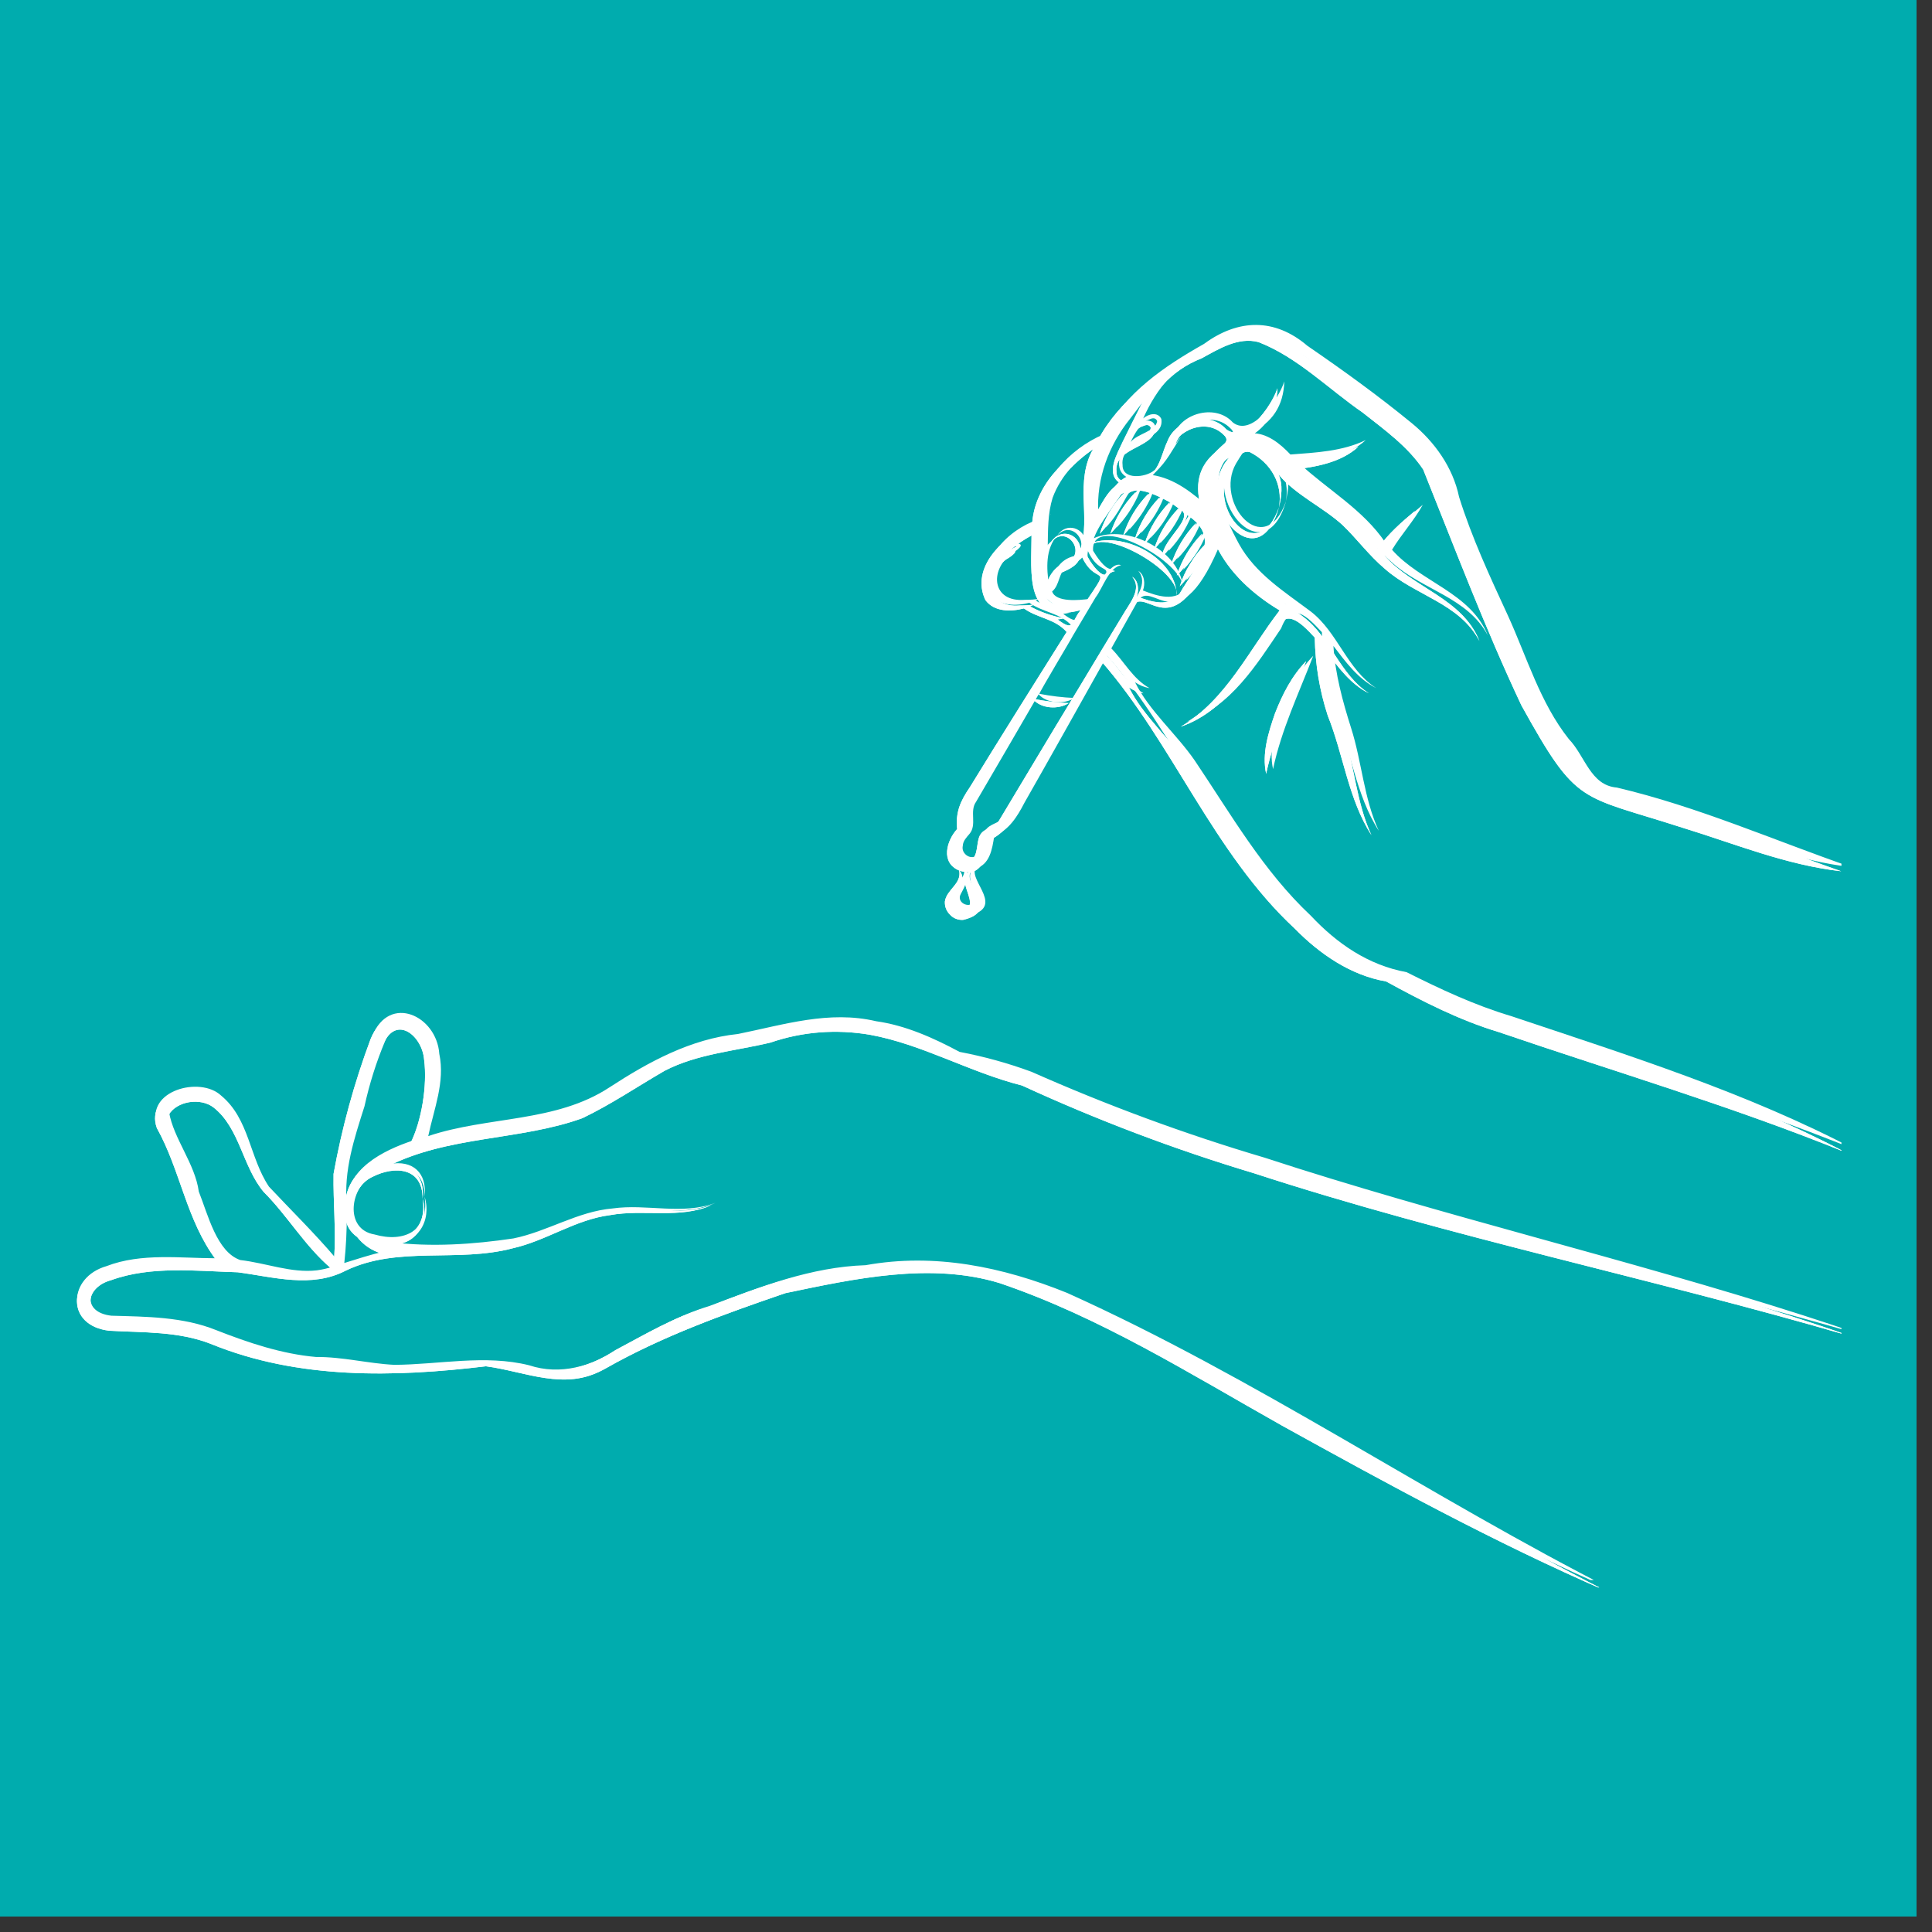 <svg xmlns="http://www.w3.org/2000/svg" xmlns:xlink="http://www.w3.org/1999/xlink" width="41" zoomAndPan="magnify" viewBox="0 0 30.75 30.75" height="41" preserveAspectRatio="xMidYMid meet" version="1.0"><rect x="0" y="0" width="30.75" height="30.75" fill="#333333" stroke="none"/><defs><clipPath id="286b68912d"><path d="M 0 0 L 30.504 0 L 30.504 30.504 L 0 30.504 Z M 0 0 " clip-rule="nonzero"/></clipPath><clipPath id="691a565885"><path d="M 1.039 16 L 29.309 16 L 29.309 25.266 L 1.039 25.266 Z M 1.039 16 " clip-rule="nonzero"/></clipPath><clipPath id="bf17c6ffa6"><path d="M 15 5.18 L 29.309 5.18 L 29.309 19 L 15 19 Z M 15 5.18 " clip-rule="nonzero"/></clipPath><clipPath id="f8a7272660"><path d="M 1.039 16 L 29.309 16 L 29.309 25.266 L 1.039 25.266 Z M 1.039 16 " clip-rule="nonzero"/></clipPath><clipPath id="b034f54068"><path d="M 15 5.18 L 29.309 5.18 L 29.309 19 L 15 19 Z M 15 5.18 " clip-rule="nonzero"/></clipPath><clipPath id="02ce2e8d14"><path d="M 1.039 16 L 29.309 16 L 29.309 25.148 L 1.039 25.148 Z M 1.039 16 " clip-rule="nonzero"/></clipPath><clipPath id="1fb7ba1c6c"><path d="M 15 5.062 L 29.309 5.062 L 29.309 19 L 15 19 Z M 15 5.062 " clip-rule="nonzero"/></clipPath></defs><g clip-path="url(#286b68912d)"><path fill="#ffffff" d="M 0 0 L 30.504 0 L 30.504 30.504 L 0 30.504 Z M 0 0 " fill-opacity="1" fill-rule="nonzero"/><path fill="#00acae" d="M 0 0 L 30.504 0 L 30.504 30.504 L 0 30.504 Z M 0 0 " fill-opacity="1" fill-rule="nonzero"/></g><g clip-path="url(#691a565885)"><path fill="#ffffff" d="M 28.523 20.953 C 25.746 20.066 22.793 19.375 20.02 18.465 C 18.762 18.094 17.531 17.641 16.332 17.105 C 15.961 16.973 15.582 16.867 15.191 16.789 C 14.781 16.57 14.34 16.371 13.871 16.305 C 13.125 16.129 12.41 16.363 11.684 16.508 C 10.941 16.582 10.273 16.945 9.652 17.352 C 8.797 17.914 7.73 17.801 6.785 18.121 C 6.875 17.695 7.051 17.266 6.957 16.82 C 6.914 16.215 6.168 15.871 5.898 16.539 C 5.637 17.238 5.441 17.953 5.309 18.684 C 5.301 19.141 5.352 19.598 5.316 20.051 C 4.98 19.66 4.605 19.285 4.266 18.922 C 3.953 18.461 3.953 17.848 3.508 17.48 C 3.172 17.168 2.301 17.406 2.496 17.953 C 2.875 18.633 2.965 19.422 3.441 20.055 C 2.867 20.055 2.246 19.969 1.691 20.184 C 1.082 20.355 1.043 21.098 1.738 21.18 C 2.285 21.211 2.844 21.188 3.359 21.391 C 4.746 21.957 6.273 21.922 7.734 21.746 C 8.359 21.828 8.996 22.145 9.602 21.797 C 10.516 21.277 11.508 20.922 12.5 20.582 C 13.602 20.352 14.809 20.086 15.91 20.422 C 17.512 20.965 18.941 21.867 20.406 22.691 C 22.094 23.625 23.789 24.551 25.559 25.32 C 22.648 23.84 19.871 21.945 16.895 20.605 C 15.875 20.195 14.797 19.969 13.703 20.168 C 12.848 20.191 12.027 20.508 11.25 20.809 C 10.73 20.961 10.27 21.238 9.797 21.488 C 9.379 21.762 8.871 21.914 8.379 21.75 C 7.68 21.578 6.957 21.738 6.25 21.742 C 5.84 21.727 5.426 21.613 5.012 21.617 C 4.469 21.574 3.938 21.391 3.434 21.195 C 2.902 20.984 2.324 20.984 1.77 20.965 C 1.297 20.914 1.363 20.484 1.77 20.375 C 2.406 20.145 3.117 20.23 3.785 20.25 C 4.352 20.324 4.957 20.508 5.504 20.223 C 6.336 19.824 7.281 20.102 8.164 19.867 C 8.699 19.746 9.16 19.41 9.711 19.34 C 10.242 19.242 10.824 19.406 11.328 19.18 C 10.809 19.375 10.242 19.191 9.699 19.27 C 9.148 19.312 8.668 19.633 8.133 19.742 C 7.5 19.832 6.824 19.883 6.191 19.801 C 6.617 19.852 6.84 19.461 6.727 19.082 C 6.809 19.617 6.402 19.816 5.934 19.684 C 5.441 19.598 5.551 18.91 5.922 18.734 C 6.285 18.547 6.73 18.582 6.727 19.082 C 6.766 18.707 6.539 18.496 6.168 18.566 C 7.133 18.074 8.277 18.156 9.27 17.797 C 9.727 17.578 10.145 17.293 10.578 17.043 C 11.098 16.773 11.695 16.73 12.262 16.594 C 12.777 16.418 13.309 16.379 13.844 16.469 C 14.68 16.621 15.43 17.066 16.266 17.277 C 17.465 17.828 18.691 18.293 19.953 18.672 C 23.078 19.691 26.309 20.348 29.461 21.27 C 29.148 21.156 28.836 21.055 28.523 20.953 Z M 5.023 20.25 C 4.617 20.293 4.219 20.129 3.809 20.086 C 3.438 19.957 3.293 19.363 3.152 19 C 3.094 18.562 2.75 18.16 2.684 17.746 C 2.812 17.523 3.195 17.465 3.402 17.629 C 3.816 17.957 3.859 18.566 4.195 18.969 C 4.578 19.352 4.855 19.836 5.27 20.188 C 5.191 20.215 5.105 20.234 5.023 20.25 Z M 5.684 19.688 C 5.785 19.816 5.918 19.906 6.078 19.953 C 5.867 20 5.66 20.066 5.453 20.129 C 5.484 19.875 5.496 19.617 5.496 19.355 C 5.504 19.496 5.57 19.605 5.684 19.688 Z M 6.531 18.195 C 6.07 18.352 5.48 18.641 5.496 19.207 C 5.441 18.664 5.609 18.168 5.773 17.652 C 5.852 17.301 5.961 16.957 6.098 16.621 C 6.305 16.145 6.719 16.484 6.75 16.863 C 6.805 17.277 6.707 17.855 6.531 18.199 Z M 6.531 18.195 " fill-opacity="1" fill-rule="nonzero"/></g><path fill="#ffffff" d="M 20.293 11.355 C 20.188 11.66 20.082 11.992 20.152 12.316 C 20.285 11.691 20.562 11.117 20.789 10.523 C 20.559 10.758 20.41 11.055 20.293 11.355 Z M 20.293 11.355 " fill-opacity="1" fill-rule="nonzero"/><path fill="#ffffff" d="M 16.629 8.285 L 16.617 8.297 L 16.637 8.285 Z M 16.629 8.285 " fill-opacity="1" fill-rule="nonzero"/><path fill="#ffffff" d="M 18.875 8.68 C 18.941 8.57 18.996 8.449 19.035 8.324 C 18.852 8.516 18.719 8.738 18.637 8.992 C 18.727 8.898 18.809 8.793 18.875 8.68 Z M 18.875 8.68 " fill-opacity="1" fill-rule="nonzero"/><path fill="#ffffff" d="M 18.859 9.012 C 18.98 8.855 19.07 8.684 19.129 8.496 C 18.945 8.688 18.812 8.906 18.73 9.16 C 18.777 9.117 18.82 9.066 18.859 9.012 Z M 18.859 9.012 " fill-opacity="1" fill-rule="nonzero"/><path fill="#ffffff" d="M 18.941 8.977 C 18.871 9.086 18.816 9.207 18.777 9.332 C 18.965 9.141 19.098 8.918 19.18 8.668 C 19.086 8.758 19.008 8.863 18.941 8.977 Z M 18.941 8.977 " fill-opacity="1" fill-rule="nonzero"/><path fill="#ffffff" d="M 18.387 8.098 C 18.418 8.039 18.441 7.977 18.457 7.914 C 18.273 8.105 18.141 8.328 18.062 8.578 C 18.199 8.438 18.305 8.277 18.387 8.098 Z M 18.387 8.098 " fill-opacity="1" fill-rule="nonzero"/><path fill="#ffffff" d="M 18.203 8.043 C 18.234 7.984 18.258 7.922 18.277 7.859 C 18.09 8.051 17.957 8.273 17.875 8.527 C 18.012 8.383 18.121 8.223 18.203 8.043 Z M 18.203 8.043 " fill-opacity="1" fill-rule="nonzero"/><path fill="#ffffff" d="M 18.004 8.016 C 18.031 7.957 18.055 7.895 18.074 7.832 C 17.891 8.02 17.754 8.242 17.672 8.496 C 17.812 8.355 17.922 8.195 18.004 8.016 Z M 18.004 8.016 " fill-opacity="1" fill-rule="nonzero"/><g clip-path="url(#bf17c6ffa6)"><path fill="#ffffff" d="M 15.328 14.641 C 15.918 14.504 15.348 14.098 15.441 13.891 C 15.672 13.832 15.711 13.578 15.738 13.375 C 15.973 13.277 16.102 13.074 16.219 12.848 C 16.609 12.16 17.137 11.219 17.527 10.523 C 18.664 11.824 19.309 13.574 20.609 14.781 C 21.004 15.184 21.496 15.523 22.062 15.621 C 22.633 15.934 23.227 16.238 23.852 16.426 C 25.691 17.055 27.57 17.609 29.371 18.34 C 27.648 17.434 25.762 16.84 23.918 16.223 C 23.344 16.055 22.797 15.797 22.266 15.531 C 21.664 15.422 21.164 15.082 20.754 14.633 C 19.996 13.926 19.484 13.027 18.91 12.18 C 18.629 11.766 18.191 11.391 17.969 10.941 C 18.039 10.988 18.113 11.02 18.199 11.035 C 17.938 10.887 17.797 10.613 17.59 10.406 C 17.656 10.289 17.945 9.77 18.004 9.668 C 18.246 9.258 18.656 10.418 19.352 8.676 C 19.566 9.121 19.949 9.465 20.367 9.715 C 19.875 10.352 19.508 11.148 18.793 11.566 C 19.48 11.332 19.895 10.66 20.281 10.086 C 20.445 9.652 20.688 9.891 20.926 10.148 C 20.934 10.574 21 10.984 21.133 11.391 C 21.383 12.012 21.461 12.723 21.828 13.293 C 21.59 12.781 21.559 12.199 21.387 11.664 C 21.254 11.246 21.133 10.805 21.109 10.367 C 21.301 10.621 21.496 10.891 21.789 11.035 C 21.324 10.738 21.18 10.148 20.746 9.82 C 20.328 9.504 19.871 9.223 19.613 8.754 C 19.387 8.332 19.031 7.598 19.566 7.281 C 18.941 7.961 20.012 9.285 20.355 8.078 C 20.02 9.031 19.215 8.094 19.566 7.48 C 19.641 7.371 19.734 7.156 19.891 7.195 C 20.227 7.363 20.426 7.707 20.355 8.082 C 20.395 7.906 20.426 7.715 20.348 7.551 C 20.633 7.887 21.055 8.07 21.371 8.359 C 21.598 8.578 21.793 8.844 22.039 9.051 C 22.52 9.48 23.23 9.598 23.547 10.203 C 23.277 9.523 22.488 9.359 22.035 8.844 C 22.184 8.602 22.383 8.387 22.52 8.133 C 22.305 8.312 22.094 8.496 21.93 8.73 C 21.578 8.207 21.016 7.895 20.566 7.477 C 20.934 7.434 21.34 7.367 21.621 7.109 C 21.25 7.285 20.832 7.309 20.43 7.336 C 20.266 7.168 20.055 6.988 19.793 7 C 20.141 6.836 20.32 6.562 20.332 6.18 C 20.238 6.469 19.809 7.062 19.516 6.832 C 19.258 6.543 18.727 6.664 18.586 7.012 C 18.488 7.215 18.465 7.461 18.266 7.594 C 18.137 7.699 17.766 7.746 17.77 7.504 C 17.727 7.102 18.441 7.133 18.383 6.773 C 18.328 6.652 18.176 6.695 18.098 6.766 C 18.312 6.289 18.625 5.898 19.125 5.703 C 19.398 5.555 19.707 5.359 20.031 5.445 C 20.648 5.684 21.145 6.191 21.688 6.566 C 22.035 6.84 22.406 7.105 22.652 7.473 C 23.156 8.727 23.633 9.992 24.215 11.227 C 25.109 12.84 25.129 12.641 26.785 13.176 C 27.613 13.43 28.434 13.77 29.305 13.867 C 28.07 13.438 26.867 12.91 25.594 12.605 C 25.176 12.57 25.094 12.105 24.832 11.84 C 24.379 11.266 24.172 10.551 23.867 9.887 C 23.586 9.27 23.297 8.656 23.098 8.008 C 22.996 7.543 22.707 7.133 22.344 6.84 C 21.812 6.402 21.262 6.008 20.695 5.617 C 20.18 5.176 19.602 5.191 19.062 5.586 C 18.434 5.941 17.816 6.355 17.469 7.016 C 16.93 7.254 16.449 7.762 16.426 8.371 C 15.969 8.52 15.438 9.039 15.684 9.551 C 15.824 9.742 16.09 9.738 16.297 9.684 C 16.52 9.844 16.789 9.844 16.977 10.059 C 16.516 10.793 15.887 11.793 15.438 12.527 C 15.285 12.75 15.207 12.926 15.234 13.195 C 15.066 13.379 14.965 13.73 15.266 13.855 C 15.312 14.066 15.066 14.156 15.039 14.348 C 15.035 14.43 15.062 14.5 15.121 14.559 C 15.176 14.617 15.246 14.645 15.328 14.641 Z M 18.293 7.613 C 18.465 7.457 18.57 7.25 18.691 7.059 C 18.664 7.098 18.633 7.137 18.609 7.176 C 18.738 6.836 19.203 6.645 19.477 6.922 C 19.727 7.148 18.801 7.18 19.148 8.188 C 18.891 7.953 18.59 7.711 18.227 7.66 C 18.25 7.648 18.273 7.629 18.293 7.613 Z M 18.195 6.781 C 18.246 6.758 18.293 6.754 18.316 6.809 C 18.293 6.977 18.008 7.004 17.902 7.141 C 17.957 7.023 18.062 6.816 18.195 6.781 Z M 17.887 6.773 C 17.973 6.664 18.102 6.488 18.191 6.387 C 18.082 6.598 17.977 6.816 17.871 7.027 C 17.785 7.219 17.586 7.539 17.828 7.691 C 17.609 7.801 17.523 8.066 17.387 8.258 C 17.355 7.719 17.555 7.191 17.887 6.773 Z M 16.664 8.023 C 16.797 7.66 17.09 7.367 17.398 7.148 C 17.105 7.664 17.359 8.227 17.199 8.738 C 17.168 8.488 16.879 8.402 16.738 8.621 C 16.969 8.355 17.285 8.766 17.012 8.941 C 16.758 9 16.691 9.195 16.605 9.406 C 16.566 9.141 16.547 8.832 16.738 8.617 C 16.68 8.664 16.629 8.723 16.59 8.785 C 16.59 8.531 16.586 8.27 16.664 8.023 Z M 17.254 9.621 C 17.082 9.645 16.715 9.68 16.656 9.504 C 16.781 9.398 16.754 9.211 16.887 9.117 C 17.023 9.059 17.191 8.988 17.199 8.812 C 17.434 9.391 17.742 8.898 17.254 9.621 Z M 16.07 8.789 C 16.078 8.789 16.086 8.789 16.094 8.789 C 16.059 8.809 16.023 8.824 15.988 8.848 C 16.012 8.824 16.031 8.785 16.07 8.789 Z M 16.832 9.859 C 16.863 9.855 16.898 9.852 16.93 9.84 C 16.742 9.805 16.562 9.742 16.395 9.652 C 16.422 9.641 16.441 9.629 16.465 9.621 C 16.387 9.633 16.309 9.637 16.227 9.637 C 15.707 9.68 15.656 9.168 16.016 8.902 C 16.074 8.871 16.258 8.75 16.09 8.746 C 16.191 8.66 16.301 8.586 16.418 8.523 C 16.418 9.129 16.297 9.953 17.199 9.711 C 17.043 9.906 17.102 10.062 16.832 9.859 Z M 15.242 13.527 C 15.246 13.449 15.301 13.398 15.348 13.344 C 15.473 13.195 15.344 12.984 15.453 12.832 C 15.656 12.484 16.242 11.48 16.445 11.133 C 16.574 11.281 16.848 11.297 17.008 11.191 C 16.824 11.184 16.637 11.16 16.457 11.125 C 16.438 11.125 16.988 10.211 16.984 10.211 L 17.344 9.598 C 17.457 9.453 17.555 9.125 17.746 9.09 C 17.691 9.062 17.621 9.105 17.582 9.148 C 17.488 9.145 17.359 8.953 17.309 8.859 C 17.262 8.227 18.777 9.035 18.73 9.473 C 18.711 8.871 17.848 8.426 17.316 8.664 C 17.395 8.457 17.543 8.266 17.668 8.086 C 17.734 7.996 17.789 7.883 17.895 7.84 C 17.715 8.027 17.582 8.246 17.504 8.496 C 17.969 8.016 17.766 7.531 18.617 7.992 C 18.43 8.184 18.297 8.406 18.215 8.66 C 18.402 8.469 18.535 8.246 18.617 7.992 C 18.664 8.023 18.711 8.055 18.758 8.09 C 18.578 8.277 18.445 8.496 18.367 8.746 C 18.547 8.559 18.68 8.34 18.762 8.094 C 19.055 8.223 18.496 8.582 18.5 8.859 C 18.684 8.672 18.816 8.449 18.898 8.199 C 19.469 8.566 19.023 9.02 18.781 9.438 C 18.625 9.68 18.316 9.578 18.094 9.492 C 18.129 9.387 18.121 9.242 18.02 9.18 C 18.188 9.375 17.969 9.613 17.871 9.789 L 17.535 10.344 C 17.531 10.355 16.824 11.523 16.793 11.574 C 16.66 11.793 16.023 12.859 15.902 13.059 C 15.832 13.184 15.66 13.168 15.594 13.301 C 15.535 13.422 15.574 13.609 15.457 13.691 C 15.402 13.719 15.348 13.715 15.297 13.676 C 15.25 13.637 15.23 13.59 15.242 13.527 Z M 15.211 14.289 C 15.277 14.168 15.379 13.98 15.27 13.855 C 15.316 13.875 15.363 13.883 15.414 13.879 C 15.254 14.027 15.484 14.27 15.43 14.418 C 15.34 14.531 15.137 14.426 15.211 14.289 Z M 15.211 14.289 " fill-opacity="1" fill-rule="nonzero"/></g><g clip-path="url(#f8a7272660)"><path fill="#ffffff" d="M 28.523 20.953 C 25.746 20.066 22.793 19.375 20.02 18.465 C 18.762 18.094 17.531 17.641 16.332 17.105 C 15.961 16.973 15.582 16.867 15.191 16.789 C 14.781 16.57 14.34 16.371 13.871 16.305 C 13.125 16.129 12.41 16.363 11.684 16.508 C 10.941 16.582 10.273 16.945 9.652 17.352 C 8.797 17.914 7.73 17.801 6.785 18.121 C 6.875 17.695 7.051 17.266 6.957 16.82 C 6.914 16.215 6.168 15.871 5.898 16.539 C 5.637 17.238 5.441 17.953 5.309 18.684 C 5.301 19.141 5.352 19.598 5.316 20.051 C 4.98 19.66 4.605 19.285 4.266 18.922 C 3.953 18.461 3.953 17.848 3.508 17.48 C 3.172 17.168 2.301 17.406 2.496 17.953 C 2.875 18.633 2.965 19.422 3.441 20.055 C 2.867 20.055 2.246 19.969 1.691 20.184 C 1.082 20.355 1.043 21.098 1.738 21.18 C 2.285 21.211 2.844 21.188 3.359 21.391 C 4.746 21.957 6.273 21.922 7.734 21.746 C 8.359 21.828 8.996 22.145 9.602 21.797 C 10.516 21.277 11.508 20.922 12.5 20.582 C 13.602 20.352 14.809 20.086 15.91 20.422 C 17.512 20.965 18.941 21.867 20.406 22.691 C 22.094 23.625 23.789 24.551 25.559 25.32 C 22.648 23.84 19.871 21.945 16.895 20.605 C 15.875 20.195 14.797 19.969 13.703 20.168 C 12.848 20.191 12.027 20.508 11.25 20.809 C 10.73 20.961 10.27 21.238 9.797 21.488 C 9.379 21.762 8.871 21.914 8.379 21.75 C 7.68 21.578 6.957 21.738 6.25 21.742 C 5.84 21.727 5.426 21.613 5.012 21.617 C 4.469 21.574 3.938 21.391 3.434 21.195 C 2.902 20.984 2.324 20.984 1.77 20.965 C 1.297 20.914 1.363 20.484 1.77 20.375 C 2.406 20.145 3.117 20.23 3.785 20.25 C 4.352 20.324 4.957 20.508 5.504 20.223 C 6.336 19.824 7.281 20.102 8.164 19.867 C 8.699 19.746 9.16 19.41 9.711 19.34 C 10.242 19.242 10.824 19.406 11.328 19.18 C 10.809 19.375 10.242 19.191 9.699 19.27 C 9.148 19.312 8.668 19.633 8.133 19.742 C 7.5 19.832 6.824 19.883 6.191 19.801 C 6.617 19.852 6.84 19.461 6.727 19.082 C 6.809 19.617 6.402 19.816 5.934 19.684 C 5.441 19.598 5.551 18.91 5.922 18.734 C 6.285 18.547 6.73 18.582 6.727 19.082 C 6.766 18.707 6.539 18.496 6.168 18.566 C 7.133 18.074 8.277 18.156 9.27 17.797 C 9.727 17.578 10.145 17.293 10.578 17.043 C 11.098 16.773 11.695 16.73 12.262 16.594 C 12.777 16.418 13.309 16.379 13.844 16.469 C 14.68 16.621 15.43 17.066 16.266 17.277 C 17.465 17.828 18.691 18.293 19.953 18.672 C 23.078 19.691 26.309 20.348 29.461 21.27 C 29.148 21.156 28.836 21.055 28.523 20.953 Z M 5.023 20.25 C 4.617 20.293 4.219 20.129 3.809 20.086 C 3.438 19.957 3.293 19.363 3.152 19 C 3.094 18.562 2.75 18.16 2.684 17.746 C 2.812 17.523 3.195 17.465 3.402 17.629 C 3.816 17.957 3.859 18.566 4.195 18.969 C 4.578 19.352 4.855 19.836 5.27 20.188 C 5.191 20.215 5.105 20.234 5.023 20.25 Z M 5.684 19.688 C 5.785 19.816 5.918 19.906 6.078 19.953 C 5.867 20 5.66 20.066 5.453 20.129 C 5.484 19.875 5.496 19.617 5.496 19.355 C 5.504 19.496 5.57 19.605 5.684 19.688 Z M 6.531 18.195 C 6.07 18.352 5.48 18.641 5.496 19.207 C 5.441 18.664 5.609 18.168 5.773 17.652 C 5.852 17.301 5.961 16.957 6.098 16.621 C 6.305 16.145 6.719 16.484 6.75 16.863 C 6.805 17.277 6.707 17.855 6.531 18.199 Z M 6.531 18.195 " fill-opacity="1" fill-rule="nonzero"/></g><path fill="#ffffff" d="M 20.293 11.355 C 20.188 11.66 20.082 11.992 20.152 12.316 C 20.285 11.691 20.562 11.117 20.789 10.523 C 20.559 10.758 20.41 11.055 20.293 11.355 Z M 20.293 11.355 " fill-opacity="1" fill-rule="nonzero"/><path fill="#ffffff" d="M 16.629 8.285 L 16.617 8.297 L 16.637 8.285 Z M 16.629 8.285 " fill-opacity="1" fill-rule="nonzero"/><path fill="#ffffff" d="M 18.875 8.68 C 18.941 8.57 18.996 8.449 19.035 8.324 C 18.852 8.516 18.719 8.738 18.637 8.992 C 18.727 8.898 18.809 8.793 18.875 8.68 Z M 18.875 8.68 " fill-opacity="1" fill-rule="nonzero"/><path fill="#ffffff" d="M 18.859 9.012 C 18.98 8.855 19.07 8.684 19.129 8.496 C 18.945 8.688 18.812 8.906 18.73 9.16 C 18.777 9.117 18.82 9.066 18.859 9.012 Z M 18.859 9.012 " fill-opacity="1" fill-rule="nonzero"/><path fill="#ffffff" d="M 18.941 8.977 C 18.871 9.086 18.816 9.207 18.777 9.332 C 18.965 9.141 19.098 8.918 19.18 8.668 C 19.086 8.758 19.008 8.863 18.941 8.977 Z M 18.941 8.977 " fill-opacity="1" fill-rule="nonzero"/><path fill="#ffffff" d="M 18.387 8.098 C 18.418 8.039 18.441 7.977 18.457 7.914 C 18.273 8.105 18.141 8.328 18.062 8.578 C 18.199 8.438 18.305 8.277 18.387 8.098 Z M 18.387 8.098 " fill-opacity="1" fill-rule="nonzero"/><path fill="#ffffff" d="M 18.203 8.043 C 18.234 7.984 18.258 7.922 18.277 7.859 C 18.09 8.051 17.957 8.273 17.875 8.527 C 18.012 8.383 18.121 8.223 18.203 8.043 Z M 18.203 8.043 " fill-opacity="1" fill-rule="nonzero"/><path fill="#ffffff" d="M 18.004 8.016 C 18.031 7.957 18.055 7.895 18.074 7.832 C 17.891 8.02 17.754 8.242 17.672 8.496 C 17.812 8.355 17.922 8.195 18.004 8.016 Z M 18.004 8.016 " fill-opacity="1" fill-rule="nonzero"/><g clip-path="url(#b034f54068)"><path fill="#ffffff" d="M 15.328 14.641 C 15.918 14.504 15.348 14.098 15.441 13.891 C 15.672 13.832 15.711 13.578 15.738 13.375 C 15.973 13.277 16.102 13.074 16.219 12.848 C 16.609 12.16 17.137 11.219 17.527 10.523 C 18.664 11.824 19.309 13.574 20.609 14.781 C 21.004 15.184 21.496 15.523 22.062 15.621 C 22.633 15.934 23.227 16.238 23.852 16.426 C 25.691 17.055 27.57 17.609 29.371 18.34 C 27.648 17.434 25.762 16.84 23.918 16.223 C 23.344 16.055 22.797 15.797 22.266 15.531 C 21.664 15.422 21.164 15.082 20.754 14.633 C 19.996 13.926 19.484 13.027 18.91 12.18 C 18.629 11.766 18.191 11.391 17.969 10.941 C 18.039 10.988 18.113 11.02 18.199 11.035 C 17.938 10.887 17.797 10.613 17.59 10.406 C 17.656 10.289 17.945 9.77 18.004 9.668 C 18.246 9.258 18.656 10.418 19.352 8.676 C 19.566 9.121 19.949 9.465 20.367 9.715 C 19.875 10.352 19.508 11.148 18.793 11.566 C 19.48 11.332 19.895 10.66 20.281 10.086 C 20.445 9.652 20.688 9.891 20.926 10.148 C 20.934 10.574 21 10.984 21.133 11.391 C 21.383 12.012 21.461 12.723 21.828 13.293 C 21.59 12.781 21.559 12.199 21.387 11.664 C 21.254 11.246 21.133 10.805 21.109 10.367 C 21.301 10.621 21.496 10.891 21.789 11.035 C 21.324 10.738 21.18 10.148 20.746 9.82 C 20.328 9.504 19.871 9.223 19.613 8.754 C 19.387 8.332 19.031 7.598 19.566 7.281 C 18.941 7.961 20.012 9.285 20.355 8.078 C 20.02 9.031 19.215 8.094 19.566 7.48 C 19.641 7.371 19.734 7.156 19.891 7.195 C 20.227 7.363 20.426 7.707 20.355 8.082 C 20.395 7.906 20.426 7.715 20.348 7.551 C 20.633 7.887 21.055 8.07 21.371 8.359 C 21.598 8.578 21.793 8.844 22.039 9.051 C 22.52 9.48 23.23 9.598 23.547 10.203 C 23.277 9.523 22.488 9.359 22.035 8.844 C 22.184 8.602 22.383 8.387 22.52 8.133 C 22.305 8.312 22.094 8.496 21.93 8.73 C 21.578 8.207 21.016 7.895 20.566 7.477 C 20.934 7.434 21.34 7.367 21.621 7.109 C 21.25 7.285 20.832 7.309 20.43 7.336 C 20.266 7.168 20.055 6.988 19.793 7 C 20.141 6.836 20.32 6.562 20.332 6.18 C 20.238 6.469 19.809 7.062 19.516 6.832 C 19.258 6.543 18.727 6.664 18.586 7.012 C 18.488 7.215 18.465 7.461 18.266 7.594 C 18.137 7.699 17.766 7.746 17.77 7.504 C 17.727 7.102 18.441 7.133 18.383 6.773 C 18.328 6.652 18.176 6.695 18.098 6.766 C 18.312 6.289 18.625 5.898 19.125 5.703 C 19.398 5.555 19.707 5.359 20.031 5.445 C 20.648 5.684 21.145 6.191 21.688 6.566 C 22.035 6.84 22.406 7.105 22.652 7.473 C 23.156 8.727 23.633 9.992 24.215 11.227 C 25.109 12.84 25.129 12.641 26.785 13.176 C 27.613 13.43 28.434 13.77 29.305 13.867 C 28.07 13.438 26.867 12.91 25.594 12.605 C 25.176 12.57 25.094 12.105 24.832 11.84 C 24.379 11.266 24.172 10.551 23.867 9.887 C 23.586 9.27 23.297 8.656 23.098 8.008 C 22.996 7.543 22.707 7.133 22.344 6.84 C 21.812 6.402 21.262 6.008 20.695 5.617 C 20.18 5.176 19.602 5.191 19.062 5.586 C 18.434 5.941 17.816 6.355 17.469 7.016 C 16.93 7.254 16.449 7.762 16.426 8.371 C 15.969 8.52 15.438 9.039 15.684 9.551 C 15.824 9.742 16.09 9.738 16.297 9.684 C 16.52 9.844 16.789 9.844 16.977 10.059 C 16.516 10.793 15.887 11.793 15.438 12.527 C 15.285 12.75 15.207 12.926 15.234 13.195 C 15.066 13.379 14.965 13.73 15.266 13.855 C 15.312 14.066 15.066 14.156 15.039 14.348 C 15.035 14.43 15.062 14.5 15.121 14.559 C 15.176 14.617 15.246 14.645 15.328 14.641 Z M 18.293 7.613 C 18.465 7.457 18.57 7.25 18.691 7.059 C 18.664 7.098 18.633 7.137 18.609 7.176 C 18.738 6.836 19.203 6.645 19.477 6.922 C 19.727 7.148 18.801 7.18 19.148 8.188 C 18.891 7.953 18.59 7.711 18.227 7.66 C 18.25 7.648 18.273 7.629 18.293 7.613 Z M 18.195 6.781 C 18.246 6.758 18.293 6.754 18.316 6.809 C 18.293 6.977 18.008 7.004 17.902 7.141 C 17.957 7.023 18.062 6.816 18.195 6.781 Z M 17.887 6.773 C 17.973 6.664 18.102 6.488 18.191 6.387 C 18.082 6.598 17.977 6.816 17.871 7.027 C 17.785 7.219 17.586 7.539 17.828 7.691 C 17.609 7.801 17.523 8.066 17.387 8.258 C 17.355 7.719 17.555 7.191 17.887 6.773 Z M 16.664 8.023 C 16.797 7.66 17.09 7.367 17.398 7.148 C 17.105 7.664 17.359 8.227 17.199 8.738 C 17.168 8.488 16.879 8.402 16.738 8.621 C 16.969 8.355 17.285 8.766 17.012 8.941 C 16.758 9 16.691 9.195 16.605 9.406 C 16.566 9.141 16.547 8.832 16.738 8.617 C 16.68 8.664 16.629 8.723 16.59 8.785 C 16.59 8.531 16.586 8.27 16.664 8.023 Z M 17.254 9.621 C 17.082 9.645 16.715 9.68 16.656 9.504 C 16.781 9.398 16.754 9.211 16.887 9.117 C 17.023 9.059 17.191 8.988 17.199 8.812 C 17.434 9.391 17.742 8.898 17.254 9.621 Z M 16.07 8.789 C 16.078 8.789 16.086 8.789 16.094 8.789 C 16.059 8.809 16.023 8.824 15.988 8.848 C 16.012 8.824 16.031 8.785 16.07 8.789 Z M 16.832 9.859 C 16.863 9.855 16.898 9.852 16.93 9.84 C 16.742 9.805 16.562 9.742 16.395 9.652 C 16.422 9.641 16.441 9.629 16.465 9.621 C 16.387 9.633 16.309 9.637 16.227 9.637 C 15.707 9.68 15.656 9.168 16.016 8.902 C 16.074 8.871 16.258 8.75 16.09 8.746 C 16.191 8.66 16.301 8.586 16.418 8.523 C 16.418 9.129 16.297 9.953 17.199 9.711 C 17.043 9.906 17.102 10.062 16.832 9.859 Z M 15.242 13.527 C 15.246 13.449 15.301 13.398 15.348 13.344 C 15.473 13.195 15.344 12.984 15.453 12.832 C 15.656 12.484 16.242 11.48 16.445 11.133 C 16.574 11.281 16.848 11.297 17.008 11.191 C 16.824 11.184 16.637 11.16 16.457 11.125 C 16.438 11.125 16.988 10.211 16.984 10.211 L 17.344 9.598 C 17.457 9.453 17.555 9.125 17.746 9.09 C 17.691 9.062 17.621 9.105 17.582 9.148 C 17.488 9.145 17.359 8.953 17.309 8.859 C 17.262 8.227 18.777 9.035 18.73 9.473 C 18.711 8.871 17.848 8.426 17.316 8.664 C 17.395 8.457 17.543 8.266 17.668 8.086 C 17.734 7.996 17.789 7.883 17.895 7.84 C 17.715 8.027 17.582 8.246 17.504 8.496 C 17.969 8.016 17.766 7.531 18.617 7.992 C 18.43 8.184 18.297 8.406 18.215 8.66 C 18.402 8.469 18.535 8.246 18.617 7.992 C 18.664 8.023 18.711 8.055 18.758 8.09 C 18.578 8.277 18.445 8.496 18.367 8.746 C 18.547 8.559 18.68 8.34 18.762 8.094 C 19.055 8.223 18.496 8.582 18.5 8.859 C 18.684 8.672 18.816 8.449 18.898 8.199 C 19.469 8.566 19.023 9.02 18.781 9.438 C 18.625 9.68 18.316 9.578 18.094 9.492 C 18.129 9.387 18.121 9.242 18.02 9.18 C 18.188 9.375 17.969 9.613 17.871 9.789 L 17.535 10.344 C 17.531 10.355 16.824 11.523 16.793 11.574 C 16.66 11.793 16.023 12.859 15.902 13.059 C 15.832 13.184 15.66 13.168 15.594 13.301 C 15.535 13.422 15.574 13.609 15.457 13.691 C 15.402 13.719 15.348 13.715 15.297 13.676 C 15.25 13.637 15.23 13.59 15.242 13.527 Z M 15.211 14.289 C 15.277 14.168 15.379 13.98 15.27 13.855 C 15.316 13.875 15.363 13.883 15.414 13.879 C 15.254 14.027 15.484 14.27 15.43 14.418 C 15.34 14.531 15.137 14.426 15.211 14.289 Z M 15.211 14.289 " fill-opacity="1" fill-rule="nonzero"/></g><g clip-path="url(#02ce2e8d14)"><path fill="#ffffff" d="M 28.684 20.93 C 25.891 20.035 22.918 19.34 20.129 18.426 C 18.863 18.051 17.625 17.594 16.418 17.059 C 16.047 16.922 15.664 16.816 15.273 16.742 C 14.859 16.52 14.414 16.32 13.945 16.254 C 13.195 16.078 12.477 16.309 11.746 16.457 C 10.996 16.535 10.328 16.898 9.703 17.305 C 8.844 17.871 7.77 17.762 6.816 18.082 C 6.906 17.652 7.086 17.223 6.992 16.773 C 6.949 16.164 6.199 15.816 5.926 16.488 C 5.664 17.191 5.465 17.91 5.332 18.648 C 5.324 19.105 5.375 19.562 5.34 20.02 C 5.004 19.625 4.625 19.254 4.281 18.887 C 3.969 18.422 3.969 17.809 3.52 17.438 C 3.184 17.121 2.309 17.363 2.504 17.91 C 2.883 18.594 2.977 19.391 3.453 20.027 C 2.875 20.027 2.25 19.938 1.695 20.152 C 1.082 20.328 1.043 21.074 1.742 21.156 C 2.293 21.188 2.855 21.164 3.371 21.371 C 4.766 21.938 6.305 21.902 7.773 21.727 C 8.402 21.809 9.043 22.125 9.648 21.777 C 10.57 21.254 11.57 20.895 12.566 20.555 C 13.672 20.32 14.891 20.055 15.996 20.395 C 17.605 20.941 19.043 21.848 20.516 22.68 C 22.215 23.613 23.922 24.547 25.703 25.32 C 22.77 23.832 19.98 21.926 16.984 20.578 C 15.961 20.164 14.875 19.938 13.777 20.137 C 12.914 20.164 12.09 20.484 11.309 20.781 C 10.785 20.938 10.32 21.215 9.848 21.469 C 9.426 21.742 8.918 21.895 8.422 21.73 C 7.719 21.555 6.988 21.719 6.277 21.723 C 5.867 21.703 5.449 21.594 5.031 21.598 C 4.488 21.551 3.953 21.371 3.445 21.172 C 2.914 20.957 2.332 20.957 1.773 20.941 C 1.297 20.887 1.367 20.457 1.773 20.344 C 2.414 20.117 3.129 20.203 3.801 20.223 C 4.371 20.297 4.98 20.48 5.527 20.191 C 6.367 19.793 7.316 20.074 8.203 19.836 C 8.742 19.711 9.207 19.375 9.758 19.309 C 10.293 19.211 10.879 19.371 11.387 19.145 C 10.863 19.344 10.293 19.156 9.75 19.234 C 9.195 19.281 8.711 19.602 8.172 19.711 C 7.539 19.805 6.859 19.852 6.223 19.77 C 6.648 19.82 6.875 19.426 6.758 19.047 C 6.84 19.586 6.434 19.785 5.961 19.648 C 5.469 19.566 5.574 18.875 5.949 18.695 C 6.316 18.512 6.766 18.547 6.758 19.047 C 6.801 18.668 6.57 18.457 6.199 18.527 C 7.164 18.031 8.32 18.113 9.316 17.754 C 9.773 17.535 10.195 17.246 10.633 16.996 C 11.156 16.727 11.758 16.68 12.324 16.543 C 12.848 16.367 13.375 16.328 13.918 16.418 C 14.758 16.57 15.512 17.02 16.355 17.234 C 17.559 17.785 18.793 18.254 20.062 18.633 C 23.207 19.66 26.457 20.32 29.625 21.246 C 29.312 21.133 28.996 21.031 28.684 20.93 Z M 5.043 20.219 C 4.637 20.266 4.234 20.102 3.824 20.055 C 3.449 19.926 3.309 19.328 3.164 18.965 C 3.105 18.523 2.762 18.121 2.691 17.703 C 2.824 17.48 3.207 17.422 3.414 17.586 C 3.832 17.918 3.875 18.527 4.211 18.93 C 4.598 19.316 4.875 19.805 5.297 20.16 C 5.215 20.188 5.129 20.207 5.043 20.219 Z M 5.711 19.656 C 5.812 19.785 5.945 19.875 6.105 19.922 C 5.895 19.969 5.684 20.039 5.48 20.102 C 5.508 19.844 5.52 19.582 5.52 19.324 C 5.531 19.465 5.594 19.574 5.711 19.656 Z M 6.562 18.156 C 6.098 18.312 5.504 18.605 5.52 19.172 C 5.469 18.629 5.637 18.125 5.801 17.609 C 5.879 17.254 5.988 16.906 6.129 16.57 C 6.336 16.094 6.75 16.434 6.781 16.812 C 6.836 17.23 6.742 17.812 6.562 18.156 Z M 6.562 18.156 " fill-opacity="1" fill-rule="nonzero"/></g><path fill="#ffffff" d="M 20.406 11.277 C 20.297 11.582 20.191 11.918 20.262 12.242 C 20.395 11.613 20.672 11.035 20.902 10.438 C 20.672 10.672 20.523 10.973 20.406 11.277 Z M 20.406 11.277 " fill-opacity="1" fill-rule="nonzero"/><path fill="#ffffff" d="M 16.719 8.188 L 16.707 8.199 L 16.723 8.188 Z M 16.719 8.188 " fill-opacity="1" fill-rule="nonzero"/><path fill="#ffffff" d="M 18.977 8.586 C 19.047 8.473 19.102 8.355 19.141 8.227 C 18.953 8.418 18.816 8.641 18.734 8.898 C 18.828 8.805 18.91 8.699 18.977 8.586 Z M 18.977 8.586 " fill-opacity="1" fill-rule="nonzero"/><path fill="#ffffff" d="M 18.961 8.918 C 19.082 8.762 19.172 8.59 19.234 8.398 C 19.047 8.59 18.914 8.812 18.832 9.066 C 18.879 9.023 18.922 8.973 18.961 8.918 Z M 18.961 8.918 " fill-opacity="1" fill-rule="nonzero"/><path fill="#ffffff" d="M 19.043 8.883 C 18.973 8.996 18.918 9.113 18.879 9.238 C 19.066 9.047 19.203 8.824 19.285 8.57 C 19.191 8.664 19.109 8.77 19.043 8.883 Z M 19.043 8.883 " fill-opacity="1" fill-rule="nonzero"/><path fill="#ffffff" d="M 18.488 8 C 18.516 7.938 18.539 7.879 18.559 7.812 C 18.371 8.004 18.238 8.23 18.16 8.484 C 18.297 8.34 18.406 8.18 18.488 8 Z M 18.488 8 " fill-opacity="1" fill-rule="nonzero"/><path fill="#ffffff" d="M 18.305 7.945 C 18.332 7.887 18.355 7.824 18.375 7.758 C 18.188 7.953 18.055 8.176 17.973 8.43 C 18.109 8.285 18.219 8.125 18.305 7.945 Z M 18.305 7.945 " fill-opacity="1" fill-rule="nonzero"/><path fill="#ffffff" d="M 18.102 7.914 C 18.129 7.855 18.152 7.793 18.172 7.73 C 17.984 7.922 17.852 8.145 17.77 8.398 C 17.906 8.258 18.016 8.094 18.102 7.914 Z M 18.102 7.914 " fill-opacity="1" fill-rule="nonzero"/><g clip-path="url(#1fb7ba1c6c)"><path fill="#ffffff" d="M 15.41 14.578 C 16.004 14.441 15.43 14.035 15.523 13.824 C 15.754 13.766 15.793 13.512 15.824 13.309 C 16.059 13.207 16.188 13.004 16.305 12.777 C 16.699 12.086 17.227 11.141 17.621 10.438 C 18.766 11.746 19.414 13.508 20.719 14.719 C 21.121 15.129 21.613 15.469 22.184 15.562 C 22.758 15.879 23.352 16.184 23.984 16.375 C 25.832 17.008 27.723 17.566 29.535 18.301 C 27.801 17.387 25.902 16.793 24.051 16.172 C 23.473 16 22.922 15.742 22.387 15.473 C 21.781 15.363 21.281 15.02 20.863 14.574 C 20.105 13.863 19.59 12.957 19.016 12.105 C 18.73 11.688 18.289 11.312 18.066 10.859 C 18.137 10.906 18.211 10.938 18.297 10.953 C 18.031 10.805 17.895 10.531 17.688 10.32 C 17.754 10.203 18.043 9.68 18.102 9.578 C 18.344 9.164 18.758 10.332 19.453 8.578 C 19.672 9.027 20.059 9.375 20.477 9.625 C 19.984 10.266 19.613 11.066 18.895 11.488 C 19.586 11.25 20.004 10.574 20.391 10 C 20.559 9.559 20.801 9.805 21.039 10.062 C 21.047 10.488 21.113 10.902 21.246 11.309 C 21.5 11.934 21.578 12.652 21.945 13.223 C 21.707 12.711 21.676 12.125 21.504 11.586 C 21.371 11.168 21.25 10.723 21.223 10.281 C 21.418 10.535 21.613 10.805 21.906 10.953 C 21.438 10.656 21.293 10.062 20.859 9.73 C 20.438 9.414 19.98 9.129 19.719 8.656 C 19.492 8.234 19.137 7.496 19.672 7.176 C 19.043 7.859 20.117 9.191 20.469 7.977 C 20.129 8.938 19.32 7.996 19.672 7.379 C 19.746 7.266 19.844 7.051 20 7.094 C 20.336 7.262 20.539 7.605 20.465 7.98 C 20.504 7.809 20.535 7.613 20.457 7.449 C 20.746 7.785 21.168 7.973 21.488 8.262 C 21.715 8.484 21.914 8.75 22.16 8.957 C 22.641 9.391 23.359 9.508 23.68 10.113 C 23.406 9.43 22.609 9.266 22.156 8.75 C 22.305 8.504 22.504 8.289 22.645 8.035 C 22.426 8.215 22.211 8.402 22.051 8.637 C 21.695 8.109 21.129 7.793 20.68 7.375 C 21.047 7.332 21.457 7.262 21.738 7.004 C 21.367 7.184 20.945 7.203 20.539 7.234 C 20.375 7.062 20.164 6.883 19.902 6.895 C 20.25 6.73 20.43 6.457 20.441 6.07 C 20.352 6.363 19.918 6.961 19.621 6.723 C 19.363 6.434 18.828 6.559 18.688 6.906 C 18.59 7.109 18.566 7.359 18.363 7.492 C 18.234 7.598 17.863 7.645 17.867 7.402 C 17.82 6.996 18.543 7.031 18.484 6.668 C 18.426 6.547 18.273 6.59 18.195 6.66 C 18.41 6.18 18.727 5.789 19.227 5.59 C 19.504 5.441 19.816 5.246 20.141 5.332 C 20.762 5.57 21.258 6.082 21.805 6.461 C 22.156 6.73 22.531 7 22.777 7.367 C 23.281 8.633 23.762 9.902 24.348 11.145 C 25.246 12.77 25.266 12.566 26.93 13.109 C 27.766 13.359 28.59 13.703 29.465 13.801 C 28.227 13.371 27.016 12.836 25.734 12.535 C 25.312 12.5 25.23 12.031 24.969 11.762 C 24.512 11.184 24.305 10.465 24 9.797 C 23.715 9.18 23.426 8.559 23.223 7.91 C 23.125 7.438 22.832 7.031 22.469 6.734 C 21.93 6.293 21.379 5.895 20.809 5.504 C 20.289 5.059 19.707 5.074 19.164 5.473 C 18.535 5.828 17.914 6.246 17.562 6.914 C 17.02 7.148 16.539 7.66 16.516 8.273 C 16.055 8.422 15.52 8.945 15.77 9.461 C 15.91 9.652 16.176 9.648 16.383 9.594 C 16.609 9.754 16.883 9.754 17.066 9.969 C 16.602 10.711 15.973 11.715 15.523 12.453 C 15.367 12.68 15.289 12.855 15.316 13.125 C 15.145 13.312 15.047 13.664 15.344 13.789 C 15.395 14 15.145 14.094 15.121 14.285 C 15.117 14.367 15.141 14.438 15.199 14.496 C 15.258 14.555 15.328 14.582 15.41 14.578 Z M 18.391 7.512 C 18.566 7.355 18.668 7.145 18.793 6.957 C 18.762 6.992 18.734 7.035 18.711 7.07 C 18.84 6.73 19.305 6.535 19.582 6.816 C 19.836 7.043 18.902 7.074 19.254 8.09 C 18.992 7.852 18.691 7.609 18.328 7.559 C 18.348 7.547 18.371 7.527 18.391 7.512 Z M 18.293 6.676 C 18.348 6.648 18.395 6.648 18.418 6.703 C 18.391 6.871 18.105 6.898 17.996 7.035 C 18.051 6.918 18.16 6.711 18.293 6.676 Z M 17.984 6.668 C 18.07 6.559 18.199 6.379 18.289 6.281 C 18.18 6.492 18.074 6.711 17.969 6.926 C 17.883 7.117 17.684 7.438 17.926 7.59 C 17.703 7.703 17.617 7.969 17.48 8.16 C 17.449 7.617 17.648 7.086 17.984 6.668 Z M 16.754 7.922 C 16.887 7.559 17.18 7.266 17.492 7.047 C 17.195 7.562 17.453 8.129 17.289 8.645 C 17.262 8.395 16.969 8.305 16.828 8.523 C 17.062 8.258 17.379 8.668 17.105 8.848 C 16.848 8.906 16.781 9.105 16.695 9.312 C 16.656 9.047 16.637 8.738 16.828 8.52 C 16.77 8.57 16.719 8.625 16.676 8.691 C 16.68 8.434 16.676 8.172 16.754 7.922 Z M 17.348 9.531 C 17.172 9.555 16.805 9.59 16.746 9.414 C 16.871 9.309 16.844 9.117 16.977 9.023 C 17.113 8.965 17.281 8.891 17.293 8.719 C 17.527 9.297 17.84 8.805 17.348 9.531 Z M 16.156 8.695 C 16.164 8.695 16.172 8.695 16.18 8.695 C 16.145 8.715 16.109 8.73 16.074 8.754 C 16.098 8.727 16.117 8.691 16.156 8.695 Z M 16.922 9.77 C 16.953 9.766 16.988 9.762 17.02 9.754 C 16.832 9.719 16.652 9.652 16.484 9.559 C 16.508 9.551 16.531 9.539 16.555 9.527 C 16.477 9.543 16.395 9.547 16.312 9.547 C 15.789 9.59 15.742 9.078 16.102 8.809 C 16.16 8.777 16.348 8.656 16.176 8.648 C 16.277 8.562 16.391 8.488 16.508 8.426 C 16.508 9.035 16.387 9.863 17.293 9.621 C 17.137 9.816 17.195 9.977 16.922 9.77 Z M 15.324 13.461 C 15.328 13.383 15.383 13.328 15.43 13.273 C 15.555 13.125 15.426 12.914 15.535 12.762 C 15.738 12.414 16.332 11.398 16.531 11.051 C 16.664 11.199 16.938 11.215 17.102 11.109 C 16.914 11.102 16.727 11.078 16.543 11.043 C 16.527 11.043 17.078 10.125 17.074 10.121 L 17.438 9.508 C 17.551 9.363 17.648 9.031 17.844 8.996 C 17.785 8.969 17.719 9.012 17.676 9.055 C 17.582 9.051 17.453 8.859 17.398 8.766 C 17.352 8.129 18.879 8.941 18.832 9.383 C 18.812 8.777 17.945 8.328 17.41 8.566 C 17.488 8.359 17.641 8.168 17.766 7.984 C 17.832 7.895 17.887 7.781 17.992 7.738 C 17.809 7.93 17.68 8.148 17.598 8.398 C 18.066 7.914 17.859 7.43 18.719 7.895 C 18.531 8.086 18.395 8.309 18.312 8.562 C 18.5 8.371 18.637 8.148 18.719 7.895 C 18.766 7.926 18.812 7.957 18.859 7.992 C 18.68 8.18 18.547 8.398 18.465 8.648 C 18.648 8.461 18.781 8.242 18.867 7.996 C 19.16 8.125 18.598 8.484 18.602 8.766 C 18.785 8.574 18.918 8.352 19.004 8.102 C 19.574 8.469 19.129 8.926 18.883 9.348 C 18.727 9.59 18.418 9.488 18.191 9.398 C 18.23 9.297 18.219 9.148 18.117 9.086 C 18.285 9.285 18.066 9.523 17.969 9.699 L 17.629 10.258 C 17.625 10.27 16.914 11.445 16.883 11.496 C 16.75 11.715 16.109 12.789 15.988 12.988 C 15.918 13.113 15.746 13.098 15.676 13.23 C 15.617 13.355 15.656 13.543 15.539 13.625 C 15.484 13.652 15.43 13.648 15.379 13.609 C 15.332 13.57 15.312 13.52 15.324 13.461 Z M 15.293 14.227 C 15.359 14.105 15.461 13.918 15.352 13.789 C 15.398 13.809 15.445 13.816 15.496 13.812 C 15.336 13.961 15.566 14.207 15.512 14.355 C 15.422 14.469 15.215 14.363 15.293 14.227 Z M 15.293 14.227 " fill-opacity="1" fill-rule="nonzero"/></g></svg>